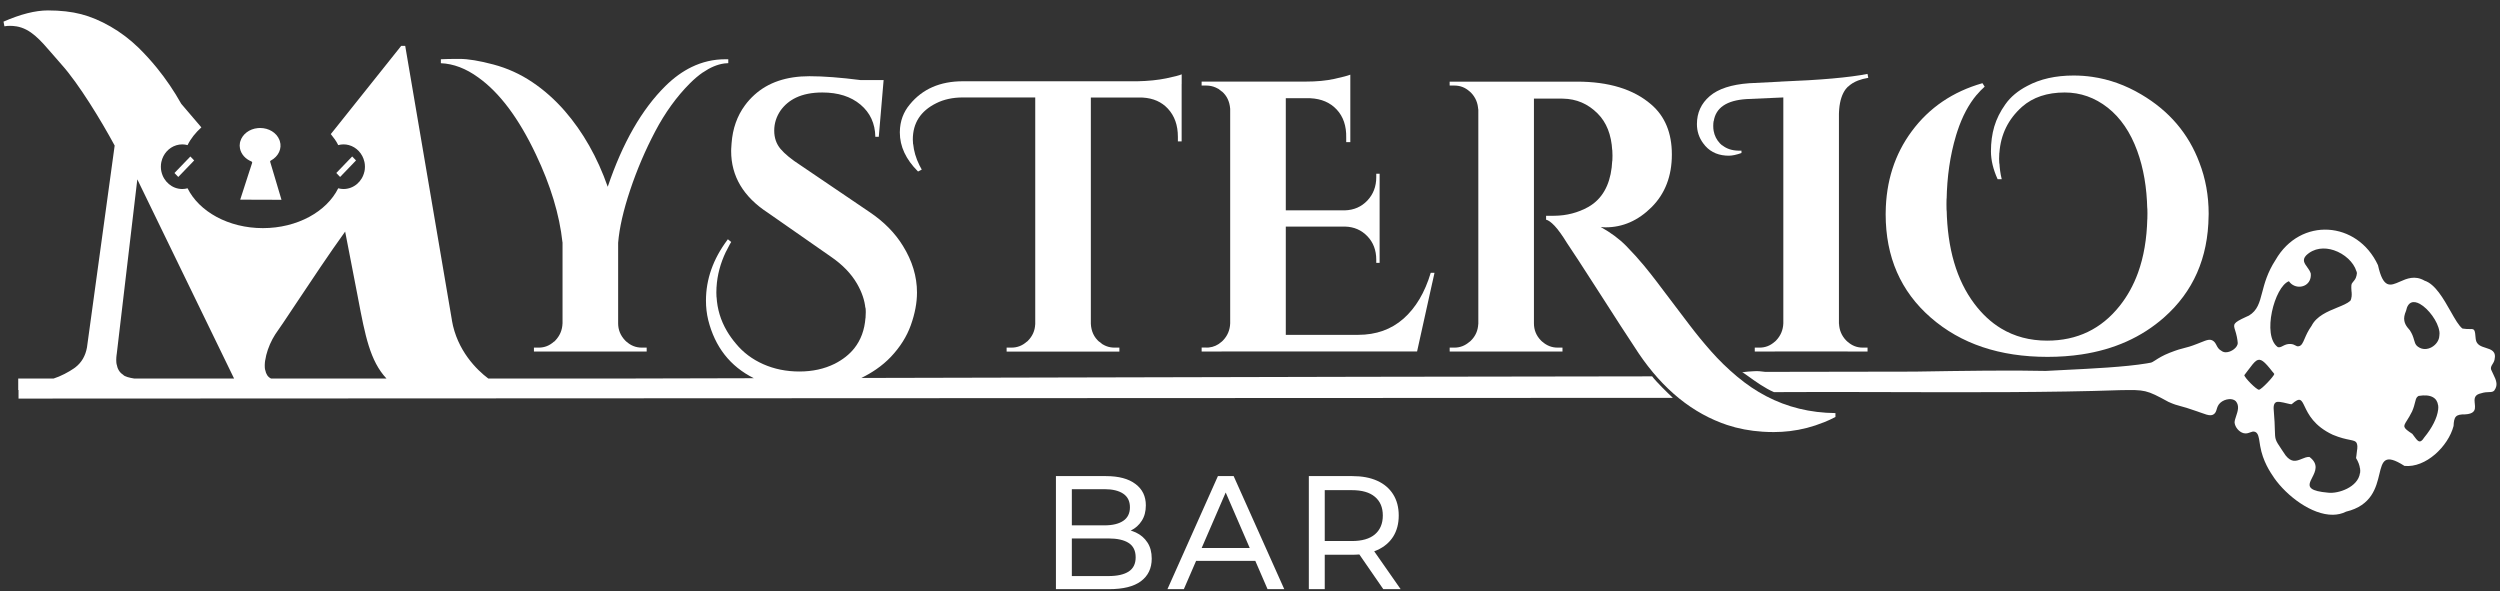 <?xml version="1.0" encoding="UTF-8"?> <svg xmlns="http://www.w3.org/2000/svg" width="148" height="35" viewBox="0 0 148 35" fill="none"><rect x="0" y="0" width="148" height="35" fill="#333333" stroke="none"/><path fill-rule="evenodd" clip-rule="evenodd" d="M0.963 1.561C0.849 1.542 0.733 1.53 0.607 1.53C0.484 1.53 0.368 1.537 0.261 1.557L0.208 1.281C1.218 0.84 2.091 0.617 2.836 0.617C3.581 0.617 4.236 0.692 4.803 0.839C5.372 0.987 5.95 1.23 6.544 1.571C7.136 1.911 7.691 2.331 8.204 2.828C8.587 3.205 8.947 3.601 9.285 4.016C9.823 4.677 10.305 5.387 10.73 6.145L11.919 7.538L11.921 7.541C11.578 7.852 11.294 8.202 11.104 8.591C11.004 8.564 10.902 8.547 10.795 8.547C10.67 8.547 10.549 8.566 10.434 8.601C9.995 8.736 9.656 9.111 9.555 9.58L9.554 9.577C9.534 9.671 9.523 9.769 9.523 9.87C9.523 9.97 9.533 10.068 9.554 10.162L9.555 10.157C9.683 10.748 10.189 11.19 10.795 11.19C10.902 11.19 11.004 11.173 11.104 11.146C11.784 12.522 13.52 13.505 15.563 13.505C17.607 13.505 19.343 12.522 20.023 11.146C20.123 11.173 20.226 11.19 20.332 11.19C20.941 11.19 21.445 10.748 21.572 10.157L21.574 10.164C21.594 10.069 21.605 9.971 21.605 9.87C21.605 9.768 21.594 9.669 21.573 9.574L21.572 9.58C21.467 9.095 21.108 8.711 20.648 8.588C20.547 8.561 20.442 8.547 20.333 8.547C20.226 8.547 20.124 8.564 20.024 8.591C19.963 8.467 19.891 8.349 19.811 8.234L19.81 8.235C19.738 8.134 19.663 8.035 19.584 7.939L19.585 7.937L19.584 7.936L19.81 7.656L23.75 2.717H23.989L23.989 2.718L26.755 18.963L26.752 18.964C27.057 20.752 28.227 21.901 28.909 22.41H36.501C39.164 22.404 41.885 22.397 44.628 22.39C43.224 21.69 42.324 20.539 41.925 18.94C41.837 18.573 41.793 18.194 41.793 17.798V17.796C41.793 16.535 42.214 15.34 43.056 14.211C43.066 14.196 43.077 14.182 43.087 14.167L43.091 14.17L43.093 14.167L43.29 14.327H43.285C43.257 14.374 43.229 14.422 43.202 14.47C43.122 14.611 43.049 14.752 42.981 14.895L42.973 14.906C42.645 15.594 42.46 16.291 42.419 16.999L42.418 16.985C42.411 17.095 42.408 17.205 42.408 17.315C42.408 17.419 42.411 17.521 42.418 17.623C42.419 17.607 42.42 17.592 42.421 17.577C42.46 18.293 42.663 18.968 43.034 19.599C43.185 19.856 43.364 20.106 43.571 20.349C43.996 20.866 44.532 21.269 45.184 21.559C45.834 21.848 46.55 21.993 47.325 21.993C48.101 21.993 48.795 21.841 49.41 21.537C49.893 21.292 50.281 20.986 50.574 20.619C50.963 20.127 51.183 19.527 51.236 18.82L51.237 18.832L51.239 18.847C51.249 18.727 51.254 18.605 51.254 18.479C51.254 18.381 51.248 18.284 51.236 18.184L51.231 18.245C51.187 17.781 51.027 17.301 50.735 16.794C50.391 16.2 49.876 15.667 49.188 15.196L45.457 12.594C44.008 11.65 43.284 10.433 43.284 8.941C43.284 8.895 43.286 8.849 43.288 8.802C43.292 8.696 43.3 8.589 43.309 8.483C43.373 7.616 43.636 6.868 44.099 6.239C44.261 6.017 44.448 5.809 44.66 5.617C45.472 4.879 46.559 4.512 47.919 4.512C48.753 4.512 49.763 4.589 50.949 4.741H52.31L52.024 8.096H52.017L52.017 8.099H51.82C51.806 7.31 51.513 6.675 50.942 6.194C50.371 5.714 49.616 5.475 48.681 5.475C48.072 5.475 47.552 5.577 47.122 5.781C46.75 5.959 46.445 6.213 46.208 6.544C45.96 6.909 45.834 7.305 45.834 7.732C45.834 8.159 45.958 8.519 46.208 8.816C46.459 9.113 46.852 9.436 47.395 9.786L51.5 12.569C52.333 13.132 52.986 13.793 53.452 14.553C54.009 15.451 54.286 16.371 54.286 17.315C54.286 17.923 54.165 18.565 53.923 19.244C53.682 19.922 53.287 20.547 52.739 21.127C52.483 21.396 52.192 21.643 51.866 21.867C51.598 22.052 51.306 22.221 50.991 22.375C72.183 22.323 93.11 22.276 97.807 22.28C98.055 22.611 98.71 23.248 99.031 23.552C99.031 23.552 1.111 23.593 1.097 23.596L1.097 23.089H1.079V22.41H3.171C3.582 22.283 4.079 22.017 4.377 21.808C4.411 21.784 4.442 21.761 4.471 21.739C4.835 21.454 5.06 21.063 5.149 20.566L6.788 8.617C5.991 7.142 4.663 4.955 3.637 3.814C3.456 3.611 3.288 3.416 3.129 3.23C2.376 2.355 1.816 1.702 0.967 1.559L0.963 1.561ZM7.95 22.41H13.858L8.129 10.618L6.907 20.988L6.905 20.979L6.902 21.01C6.878 21.197 6.871 21.399 6.905 21.588L6.906 21.582V21.56C6.948 21.809 7.055 22.038 7.289 22.185C7.372 22.295 7.676 22.367 7.95 22.41ZM16.048 22.41H22.88C21.904 21.368 21.616 19.858 21.201 17.679L21.171 17.52L20.433 13.71C19.524 14.968 18.39 16.671 17.515 17.986C16.969 18.808 16.523 19.478 16.295 19.794C16.238 19.882 16.184 19.975 16.132 20.071C15.916 20.475 15.758 20.93 15.7 21.335L15.698 21.325C15.669 21.525 15.664 21.712 15.689 21.876L15.697 21.876V21.878C15.699 21.89 15.701 21.901 15.703 21.912L15.703 21.91C15.748 22.143 15.856 22.323 16.048 22.41Z" fill="white"></path><path d="M14.928 9.638C14.937 9.607 14.921 9.573 14.891 9.561C14.526 9.415 14.275 9.124 14.208 8.797C14.184 8.685 14.182 8.569 14.204 8.453C14.209 8.424 14.217 8.396 14.226 8.368C14.348 7.949 14.757 7.632 15.258 7.584C15.305 7.579 15.352 7.577 15.398 7.577C15.914 7.577 16.371 7.854 16.541 8.282C16.551 8.306 16.56 8.331 16.567 8.356C16.702 8.794 16.49 9.259 16.033 9.506C15.986 9.53 15.986 9.554 15.998 9.592C16.109 9.965 16.22 10.337 16.331 10.708L16.332 10.712C16.442 11.084 16.553 11.455 16.664 11.828L14.224 11.82L14.22 11.82C14.239 11.761 14.258 11.703 14.277 11.645C14.301 11.569 14.326 11.495 14.35 11.42L14.781 10.087L14.811 9.998L14.928 9.638Z" fill="white"></path><path d="M21.076 9.498L20.851 9.264L20.849 9.263L19.908 10.241L20.133 10.475L20.134 10.474L20.135 10.476L21.076 9.498Z" fill="white"></path><path d="M11.27 9.264L11.495 9.498L10.554 10.476L10.328 10.242L11.27 9.264Z" fill="white"></path><path d="M33.433 6.567C34.516 7.814 35.363 9.309 35.978 11.057C36.856 8.458 37.997 6.468 39.401 5.084C39.894 4.599 40.41 4.227 40.949 3.966C41.58 3.661 42.243 3.508 42.938 3.508H43.114V3.738L43.111 3.738V3.739C43.033 3.741 42.954 3.747 42.875 3.757C42.462 3.815 42.042 3.993 41.612 4.288L41.6 4.292C41.349 4.466 41.096 4.681 40.84 4.937C40.058 5.721 39.373 6.667 38.788 7.778C38.203 8.888 37.709 10.044 37.307 11.246C36.905 12.449 36.666 13.491 36.594 14.373V19.142C36.594 19.523 36.728 19.856 37 20.146C37.028 20.176 37.057 20.204 37.086 20.231H37.093C37.346 20.458 37.645 20.579 37.996 20.579H38.282L38.283 20.579V20.581L38.284 20.81H32.789L32.788 20.811H31.611V20.808H31.609V20.579H31.894C32.236 20.579 32.533 20.46 32.786 20.231H32.8C32.806 20.226 32.812 20.221 32.817 20.215C32.836 20.197 32.855 20.179 32.874 20.159C33.143 19.877 33.287 19.539 33.301 19.143V19.163L33.302 19.142V14.351L33.299 14.326V14.353C33.123 12.709 32.596 10.969 31.718 9.127C30.708 6.998 29.575 5.485 28.317 4.587C27.585 4.053 26.845 3.773 26.099 3.742V3.512L26.102 3.512V3.51H26.1L26.103 3.51V3.508C26.335 3.494 26.707 3.487 27.211 3.487C27.715 3.487 28.381 3.598 29.207 3.817C30.034 4.037 30.8 4.385 31.501 4.855C32.205 5.326 32.848 5.898 33.433 6.567Z" fill="white"></path><path d="M53.27 7.845C53.27 7.829 53.271 7.812 53.271 7.796C53.281 7.177 53.478 6.638 53.863 6.18C54.611 5.267 55.656 4.811 57.002 4.811H67.341C67.984 4.797 68.548 4.739 69.031 4.64C69.514 4.541 69.82 4.461 69.953 4.401V4.403L69.956 4.401V4.978L69.953 4.98V8.372H69.734L69.731 8.371V8.099C69.731 7.413 69.534 6.86 69.139 6.433C68.768 6.034 68.275 5.814 67.659 5.777C67.62 5.774 67.581 5.773 67.54 5.772H64.578V19.166C64.6 19.612 64.766 19.966 65.07 20.231H65.083L65.101 20.247C65.152 20.291 65.203 20.335 65.26 20.373C65.273 20.381 65.286 20.389 65.299 20.397V20.395L65.301 20.396C65.367 20.436 65.436 20.47 65.508 20.496C65.655 20.552 65.812 20.579 65.979 20.579H66.264L66.266 20.579V20.583H66.268V20.813H59.595V20.809H59.594V20.808H59.592V20.579H59.877C60.226 20.579 60.525 20.46 60.781 20.231H60.792C60.814 20.211 60.835 20.191 60.857 20.169C61.126 19.896 61.27 19.57 61.284 19.189V19.229C61.285 19.217 61.285 19.205 61.286 19.193V5.769H57.004C56.405 5.769 55.878 5.883 55.423 6.112C54.502 6.568 54.039 7.283 54.039 8.258C54.039 8.357 54.045 8.457 54.055 8.557L54.057 8.539L54.059 8.52C54.098 8.932 54.217 9.352 54.429 9.781C54.471 9.866 54.517 9.951 54.567 10.037L54.568 10.04L54.347 10.154L54.344 10.15C53.627 9.436 53.27 8.666 53.27 7.845Z" fill="white"></path><path d="M71.561 20.572C71.516 20.576 71.469 20.579 71.422 20.579V20.576H71.137V20.805H71.138V20.811H72.315L72.319 20.808H83.891L84.793 16.732H84.794L84.922 16.155H84.921L84.921 16.151H84.918L84.919 16.149H84.7C84.35 17.32 83.811 18.225 83.087 18.865C82.362 19.504 81.466 19.823 80.398 19.823H76.119V13.414H79.631C80.158 13.428 80.597 13.619 80.948 13.984C81.298 14.348 81.475 14.814 81.475 15.376V15.56H81.672V15.558H81.673V10.866H81.674V10.289H81.673V10.286H81.475V10.491C81.475 11.039 81.299 11.5 80.948 11.872C80.596 12.243 80.15 12.439 79.609 12.453H76.119V5.815H77.567C78.227 5.846 78.749 6.071 79.137 6.489C79.524 6.906 79.71 7.459 79.696 8.142V8.415H79.938V8.413H79.939V5.003L79.939 5.003V4.426L79.939 4.426V4.42C79.79 4.48 79.476 4.565 78.993 4.671C78.511 4.777 77.946 4.83 77.303 4.83H71.137V4.835H71.136V5.065H71.138V5.065H71.423C71.611 5.065 71.794 5.104 71.971 5.182C72.015 5.202 72.058 5.224 72.102 5.248L72.104 5.249V5.247C72.116 5.254 72.128 5.261 72.14 5.269C72.196 5.305 72.245 5.346 72.294 5.388L72.324 5.413H72.337C72.627 5.664 72.791 6.004 72.826 6.433V6.42L72.827 6.431V19.14C72.813 19.536 72.671 19.874 72.4 20.156C72.375 20.182 72.349 20.207 72.323 20.231H72.317C72.098 20.429 71.846 20.545 71.561 20.572Z" fill="white"></path><path d="M105.004 25.578C105.325 25.578 105.643 25.559 105.955 25.522C106.644 25.44 107.311 25.268 107.956 25.006L107.961 25.007C108.193 24.913 108.423 24.809 108.651 24.69V24.686L108.658 24.685V24.455C107.165 24.441 105.798 24.105 104.553 23.451C103.968 23.147 103.393 22.758 102.831 22.288C102.267 21.817 101.756 21.317 101.294 20.793C100.832 20.27 100.412 19.755 100.031 19.253L99.673 18.782C99.419 18.447 99.172 18.122 98.933 17.805C98.815 17.65 98.706 17.505 98.604 17.371L98.598 17.363L98.597 17.362L98.596 17.36L98.594 17.358C98.395 17.096 98.226 16.872 98.087 16.687C97.874 16.405 97.618 16.081 97.319 15.717C97.017 15.352 96.667 14.964 96.265 14.553C95.861 14.143 95.359 13.771 94.76 13.436C94.863 13.45 94.958 13.458 95.046 13.458C96.07 13.458 96.98 13.059 97.779 12.26C98.575 11.461 98.974 10.423 98.974 9.146C98.974 7.869 98.566 6.88 97.746 6.18C96.706 5.282 95.243 4.833 93.356 4.833H85.826V4.835H85.819V5.065H85.823V5.065H86.108C86.452 5.065 86.747 5.186 87 5.413H87.006C87.032 5.436 87.057 5.461 87.082 5.487V5.485C87.354 5.767 87.495 6.105 87.509 6.501V6.39C87.513 6.426 87.515 6.463 87.517 6.501V19.166C87.516 19.189 87.515 19.211 87.513 19.233V19.165C87.499 19.561 87.353 19.896 87.074 20.169C87.052 20.191 87.03 20.211 87.007 20.231H86.998C86.738 20.46 86.441 20.579 86.106 20.579H85.821V20.808H85.823L85.826 20.809V20.81H92.499V20.581H92.493V20.579H92.208C91.864 20.579 91.567 20.458 91.307 20.231H91.303C91.277 20.208 91.252 20.184 91.227 20.159C90.948 19.876 90.809 19.538 90.809 19.142V5.839H92.476L92.499 5.839L92.529 5.84C93.324 5.853 94.007 6.145 94.578 6.718C95.105 7.244 95.393 7.973 95.444 8.903L95.446 8.869L95.447 8.847C95.455 8.967 95.459 9.09 95.459 9.216C95.459 9.335 95.456 9.451 95.45 9.564C95.449 9.542 95.448 9.521 95.446 9.5L95.447 9.478L95.445 9.48L95.446 9.5C95.394 10.652 95.031 11.502 94.347 12.039C94.248 12.116 94.143 12.186 94.031 12.251C93.416 12.593 92.742 12.767 92.015 12.774L92.013 12.772C92.005 12.772 91.998 12.773 91.99 12.773C91.983 12.774 91.975 12.774 91.967 12.774H91.528L91.528 13.005C91.667 13.038 91.83 13.157 92.013 13.35L92.016 13.35C92.131 13.471 92.253 13.623 92.384 13.806C92.502 13.97 92.626 14.159 92.757 14.373C93.049 14.8 93.692 15.787 94.688 17.339C95.682 18.891 96.362 19.941 96.729 20.489C98.148 22.741 99.868 24.255 101.888 25.03C102.005 25.075 102.124 25.118 102.244 25.158C102.897 25.375 103.598 25.508 104.347 25.557C104.562 25.571 104.781 25.578 105.004 25.578Z" fill="white"></path><path d="M104.168 20.579C104.509 20.579 104.807 20.46 105.06 20.231H105.069C105.095 20.207 105.12 20.182 105.146 20.156C105.415 19.874 105.559 19.536 105.573 19.14V5.769L103.488 5.861L103.447 5.863C103.428 5.864 103.41 5.865 103.391 5.866C102.215 5.941 101.572 6.38 101.452 7.179L101.449 7.161L101.448 7.152C101.432 7.249 101.424 7.351 101.424 7.459C101.424 7.563 101.432 7.663 101.45 7.759L101.45 7.757C101.5 8.033 101.623 8.277 101.818 8.484L101.83 8.497C101.866 8.535 101.904 8.57 101.944 8.602L101.965 8.606C102.21 8.803 102.526 8.911 102.914 8.919L102.94 8.919L102.961 8.92H103.093L103.095 8.92V9.057L103.094 9.058C102.799 9.164 102.551 9.217 102.346 9.217C102.283 9.217 102.221 9.215 102.161 9.21C101.592 9.168 101.149 8.926 100.832 8.487C100.583 8.152 100.458 7.773 100.458 7.346C100.458 6.677 100.711 6.124 101.215 5.692C101.719 5.258 102.499 5.004 103.553 4.927C103.743 4.912 104.358 4.881 105.396 4.835L105.4 4.835L105.398 4.831C107.768 4.739 109.489 4.587 110.557 4.375L110.601 4.604L110.599 4.604L110.599 4.606L110.599 4.608C110.374 4.646 110.173 4.699 109.996 4.767C109.756 4.86 109.562 4.981 109.41 5.128L109.397 5.13C109.351 5.174 109.309 5.221 109.271 5.27C109.056 5.553 108.924 5.95 108.88 6.46C108.876 6.517 108.872 6.574 108.869 6.633C108.867 6.672 108.866 6.712 108.865 6.752L108.865 6.754V19.145C108.866 19.169 108.867 19.192 108.869 19.216V19.143C108.883 19.539 109.024 19.877 109.296 20.159V20.157C109.321 20.183 109.346 20.207 109.372 20.231H109.378C109.631 20.458 109.926 20.579 110.27 20.579H110.555L110.559 20.579V20.809H109.382L109.381 20.808H105.067L105.063 20.811H103.886V20.808H103.882V20.579H104.168Z" fill="white"></path><path d="M117.864 8.953C117.864 9.477 117.996 10.03 118.259 10.607V10.604L118.26 10.607H118.502C118.42 10.279 118.381 9.958 118.365 9.642C118.364 9.665 118.362 9.688 118.36 9.71L118.359 9.732C118.351 9.619 118.347 9.507 118.347 9.395C118.347 9.271 118.351 9.148 118.36 9.028C118.361 9.041 118.362 9.054 118.363 9.067C118.437 7.971 118.883 7.054 119.707 6.32C120.35 5.757 121.193 5.475 122.231 5.475C123.167 5.475 124.016 5.777 124.778 6.375C125.54 6.976 126.12 7.828 126.524 8.932C126.9 9.962 127.093 11.116 127.118 12.381C127.119 12.34 127.121 12.299 127.122 12.258C127.126 12.382 127.128 12.508 127.128 12.634C127.128 12.765 127.126 12.893 127.122 13.021C127.121 12.999 127.12 12.977 127.12 12.954C127.092 14.143 126.91 15.207 126.572 16.144C126.307 16.873 125.948 17.525 125.493 18.099C124.402 19.478 122.969 20.166 121.191 20.166C120.168 20.166 119.259 19.925 118.461 19.442C117.872 19.086 117.345 18.597 116.879 17.977C115.829 16.58 115.286 14.716 115.242 12.399C115.242 12.443 115.24 12.487 115.237 12.531L115.237 12.532C115.233 12.386 115.231 12.239 115.231 12.089C115.231 11.959 115.233 11.829 115.236 11.701C115.237 11.741 115.239 11.782 115.24 11.824C115.263 10.477 115.441 9.213 115.793 8.037L115.802 8.005C115.826 7.926 115.851 7.848 115.876 7.772C116.164 6.896 116.546 6.177 117.021 5.612L117.027 5.611C117.173 5.437 117.328 5.275 117.493 5.13L117.361 4.925L117.36 4.925C115.605 5.427 114.21 6.373 113.179 7.766C112.166 9.132 111.651 10.741 111.633 12.585C111.632 12.618 111.631 12.651 111.631 12.685C111.631 15.21 112.52 17.25 114.299 18.8C116.077 20.352 118.38 21.127 121.213 21.127L121.214 21.127C121.922 21.127 122.596 21.078 123.237 20.981C125.159 20.691 126.782 19.964 128.105 18.799C129.837 17.274 130.719 15.274 130.749 12.793C130.751 12.75 130.753 12.707 130.753 12.662C130.753 11.583 130.57 10.572 130.205 9.628C129.562 7.909 128.413 6.562 126.76 5.589C125.835 5.041 124.869 4.695 123.865 4.55C123.502 4.497 123.134 4.471 122.76 4.471C121.692 4.471 120.778 4.676 120.016 5.086C119.459 5.376 119.027 5.736 118.721 6.17C118.412 6.602 118.194 7.044 118.061 7.493C117.929 7.942 117.864 8.43 117.864 8.953Z" fill="white"></path><path fill-rule="evenodd" clip-rule="evenodd" d="M138.887 30.29C140.413 29.924 140.671 28.849 140.858 28.069C141.042 27.302 141.158 26.821 142.342 27.581C143.608 27.712 144.936 26.42 145.251 25.22C145.277 24.66 145.37 24.523 145.948 24.53C146.005 24.526 146.056 24.52 146.103 24.513C146.309 24.478 146.417 24.405 146.471 24.31C146.494 24.271 146.507 24.228 146.514 24.182C146.528 24.095 146.518 23.998 146.508 23.9L146.504 23.858L146.503 23.862C146.48 23.636 146.473 23.415 146.771 23.313C146.8 23.303 146.832 23.294 146.867 23.287C147.076 23.219 147.23 23.215 147.351 23.212C147.483 23.208 147.576 23.206 147.659 23.123C147.693 23.076 147.72 23.03 147.74 22.984C147.757 22.946 147.77 22.909 147.778 22.871C147.781 22.856 147.784 22.841 147.786 22.826C147.794 22.775 147.794 22.725 147.789 22.675C147.771 22.501 147.688 22.33 147.603 22.157C147.566 22.082 147.529 22.006 147.497 21.93L147.497 21.931C147.485 21.904 147.474 21.876 147.464 21.848C147.45 21.729 147.501 21.646 147.559 21.554C147.604 21.482 147.652 21.405 147.675 21.3C147.793 20.792 147.483 20.695 147.16 20.593C147.03 20.552 146.898 20.511 146.791 20.442C146.673 20.366 146.584 20.255 146.563 20.074C146.518 19.474 146.488 19.475 146.214 19.479C146.11 19.48 145.97 19.482 145.781 19.451C145.569 19.3 145.339 18.893 145.078 18.432C144.661 17.695 144.164 16.818 143.536 16.617C142.96 16.281 142.475 16.495 142.067 16.676C141.505 16.924 141.088 17.109 140.777 15.7C139.561 13.074 136.183 12.828 134.711 15.391C134.227 16.138 134.059 16.781 133.92 17.313C133.762 17.918 133.642 18.378 133.139 18.681C133.079 18.708 133.023 18.733 132.97 18.758C132.183 19.12 132.204 19.188 132.322 19.564C132.353 19.665 132.392 19.788 132.423 19.944C132.435 20.004 132.446 20.069 132.456 20.139L132.456 20.138C132.462 20.186 132.468 20.237 132.473 20.291C132.493 20.552 132.095 20.861 131.761 20.855C131.669 20.853 131.582 20.827 131.509 20.769C131.343 20.682 131.277 20.556 131.215 20.435C131.158 20.327 131.104 20.223 130.982 20.158C130.901 20.115 130.821 20.106 130.725 20.122C130.611 20.141 130.473 20.196 130.281 20.273C130.218 20.299 130.148 20.327 130.072 20.356C129.669 20.514 129.492 20.557 129.31 20.602C129.118 20.65 128.919 20.699 128.442 20.885C128.03 21.047 127.772 21.213 127.595 21.328C127.475 21.405 127.393 21.458 127.324 21.47C127.321 21.471 127.319 21.471 127.316 21.471L127.315 21.471L127.314 21.472C127.239 21.486 127.161 21.5 127.08 21.514C125.813 21.725 123.83 21.823 122.195 21.903C121.808 21.922 121.44 21.94 121.106 21.959C119.102 21.91 116.195 21.953 113.338 22L104.502 22.015C104.372 22.005 104.262 21.992 104.171 21.978C104.015 21.963 103.732 21.976 103.504 21.997L103.49 21.998C103.423 22.004 103.362 22.01 103.31 22.017C103.175 22.034 103.102 22.052 103.168 22.061C103.208 22.067 103.346 22.166 103.542 22.307C103.912 22.573 104.489 22.988 105.018 23.214C107.032 23.199 109.353 23.205 111.778 23.212C116.443 23.226 121.49 23.24 125.461 23.099L125.514 23.098C126.994 23.072 127.055 23.071 128.372 23.791C128.715 23.944 128.858 23.982 129.073 24.039C129.275 24.093 129.539 24.163 130.088 24.359C130.143 24.378 130.195 24.397 130.244 24.415C130.545 24.524 130.735 24.593 130.881 24.582C130.944 24.578 130.999 24.56 131.051 24.525C131.162 24.45 131.194 24.343 131.229 24.226C131.266 24.105 131.306 23.972 131.438 23.849C131.578 23.72 131.776 23.642 131.961 23.629C132.121 23.619 132.27 23.658 132.363 23.755C132.585 24.022 132.474 24.349 132.378 24.636C132.331 24.776 132.287 24.906 132.287 25.015C132.315 25.295 132.554 25.573 132.816 25.643C132.897 25.664 132.968 25.663 133.033 25.651C133.097 25.639 133.155 25.617 133.21 25.597C133.259 25.578 133.306 25.561 133.353 25.552C133.405 25.543 133.458 25.545 133.513 25.57C133.689 25.652 133.726 25.901 133.769 26.193C133.779 26.262 133.79 26.333 133.803 26.406C133.958 27.304 134.388 27.938 134.628 28.291L134.629 28.293C135.374 29.359 136.854 30.491 138.111 30.474C138.383 30.47 138.646 30.413 138.887 30.29ZM135.504 16.649C134.652 16.959 133.894 19.871 134.843 20.547L134.844 20.55C134.953 20.58 135.041 20.535 135.145 20.481C135.261 20.422 135.396 20.352 135.6 20.363C135.745 20.372 135.823 20.415 135.888 20.451C135.95 20.486 136 20.514 136.085 20.498C136.256 20.466 136.327 20.3 136.435 20.047C136.523 19.843 136.635 19.581 136.845 19.289C137.138 18.709 137.796 18.441 138.358 18.211C138.677 18.081 138.965 17.964 139.138 17.809C139.183 17.737 139.203 17.65 139.213 17.556L139.214 17.587C139.227 17.482 139.222 17.366 139.214 17.254C139.214 17.267 139.213 17.28 139.212 17.293L139.21 17.261L139.207 17.219C139.199 17.094 139.191 16.975 139.202 16.883L139.202 16.884C139.206 16.853 139.212 16.825 139.222 16.8C139.261 16.737 139.299 16.69 139.335 16.647C139.405 16.561 139.466 16.486 139.503 16.323L139.504 16.328C139.515 16.282 139.524 16.227 139.531 16.163C139.523 16.125 139.513 16.087 139.501 16.048L139.499 16.057C139.338 15.52 138.793 15.024 138.168 14.815C137.61 14.629 136.989 14.672 136.524 15.121C136.275 15.387 136.422 15.59 136.585 15.814C136.67 15.931 136.759 16.054 136.798 16.195C136.853 16.836 136.264 17.107 135.818 16.91C135.698 16.858 135.588 16.771 135.504 16.649ZM142.821 19.849C142.864 19.954 142.891 20.046 142.914 20.128C142.933 20.195 142.951 20.255 142.973 20.31C143.009 20.395 143.058 20.467 143.15 20.53C143.407 20.716 143.714 20.69 143.961 20.551C144.213 20.408 144.401 20.148 144.409 19.873L144.41 19.881L144.411 19.872L144.411 19.859C144.425 19.776 144.423 19.684 144.408 19.587L144.407 19.591V19.605C144.326 19.036 143.764 18.271 143.255 17.99C142.889 17.791 142.552 17.843 142.44 18.396C142.341 18.628 142.302 18.817 142.338 19.001L142.338 18.997C142.35 19.062 142.371 19.126 142.401 19.191C142.457 19.306 142.544 19.425 142.665 19.555C142.735 19.663 142.784 19.76 142.821 19.849ZM133.731 23.072C133.588 23.079 132.881 22.367 132.863 22.21C132.947 22.101 133.022 22.001 133.091 21.91C133.296 21.636 133.44 21.444 133.575 21.353C133.823 21.192 134.041 21.374 134.545 22.024L134.548 22.02L134.593 22.079L134.639 22.138C134.627 22.268 133.875 23.067 133.731 23.072ZM144.337 23.973C144.351 24.064 144.351 24.162 144.338 24.267L144.337 24.257C144.284 24.735 143.975 25.341 143.52 25.891C143.484 25.946 143.452 25.99 143.422 26.026C143.227 26.251 143.117 26.102 142.89 25.793C142.865 25.759 142.839 25.724 142.811 25.686C142.229 25.304 142.259 25.258 142.494 24.887C142.575 24.758 142.681 24.591 142.795 24.359C142.894 24.133 142.937 23.957 142.971 23.819C143.006 23.676 143.03 23.574 143.097 23.501C143.119 23.477 143.146 23.456 143.179 23.438C143.936 23.315 144.279 23.569 144.335 23.993C144.336 23.987 144.337 23.98 144.337 23.973ZM136.857 28.935C136.627 28.769 136.745 28.539 136.882 28.271C137.068 27.908 137.288 27.477 136.719 27.05L136.716 27.05C136.561 27.045 136.413 27.105 136.267 27.166C136.11 27.23 135.955 27.293 135.792 27.278C135.641 27.263 135.483 27.18 135.312 26.966C135.23 26.843 135.159 26.738 135.097 26.647C134.869 26.309 134.768 26.16 134.72 25.994C134.683 25.863 134.679 25.722 134.672 25.469C134.665 25.21 134.655 24.833 134.602 24.228L134.601 24.227C134.597 24.125 134.588 23.936 134.699 23.842C134.791 23.734 135.119 23.814 135.372 23.876C135.512 23.911 135.63 23.939 135.67 23.927C135.925 23.7 136.071 23.636 136.179 23.683C136.277 23.73 136.345 23.872 136.438 24.068C136.648 24.508 136.987 25.219 138.103 25.739L138.104 25.739L138.11 25.742C138.552 25.926 138.872 25.991 139.097 26.036C139.214 26.06 139.305 26.079 139.374 26.106C139.472 26.146 139.525 26.206 139.542 26.328L139.544 26.303C139.56 26.378 139.56 26.479 139.548 26.618C139.547 26.61 139.546 26.601 139.544 26.593C139.536 26.688 139.522 26.802 139.504 26.937L139.499 26.973L139.499 26.974C139.492 27.019 139.486 27.067 139.478 27.117C139.615 27.342 139.687 27.547 139.71 27.733C139.711 27.724 139.712 27.715 139.713 27.705C139.731 27.82 139.731 27.928 139.715 28.029C139.714 28.023 139.714 28.016 139.713 28.01L139.711 27.998C139.602 28.848 138.416 29.239 137.831 29.167C137.301 29.122 137.006 29.041 136.857 28.935Z" fill="white"></path><path d="M62.511 34.878V28.185H65.469C66.229 28.185 66.813 28.341 67.222 28.654C67.63 28.959 67.834 29.38 67.834 29.916C67.834 30.279 67.752 30.585 67.589 30.834C67.432 31.082 67.218 31.273 66.948 31.407C66.678 31.541 66.386 31.608 66.072 31.608L66.242 31.321C66.619 31.321 66.951 31.388 67.24 31.522C67.529 31.656 67.758 31.853 67.928 32.115C68.098 32.37 68.182 32.688 68.182 33.071C68.182 33.644 67.969 34.091 67.542 34.409C67.121 34.722 66.493 34.878 65.658 34.878H62.511ZM63.453 34.103H65.62C66.141 34.103 66.54 34.014 66.816 33.836C67.093 33.657 67.231 33.377 67.231 32.994C67.231 32.605 67.093 32.322 66.816 32.143C66.54 31.965 66.141 31.876 65.62 31.876H63.369V31.101H65.385C65.862 31.101 66.232 31.012 66.496 30.834C66.76 30.655 66.892 30.387 66.892 30.03C66.892 29.673 66.76 29.406 66.496 29.227C66.232 29.049 65.862 28.959 65.385 28.959H63.453V34.103Z" fill="white"></path><path d="M69.113 34.878L72.1 28.185H73.032L76.028 34.878H75.039L72.373 28.72H72.75L70.084 34.878H69.113ZM70.385 33.205L70.639 32.44H74.351L74.624 33.205H70.385Z" fill="white"></path><path d="M77.483 34.878V28.185H80.054C80.632 28.185 81.125 28.277 81.533 28.462C81.942 28.647 82.255 28.915 82.475 29.265C82.695 29.616 82.805 30.034 82.805 30.518C82.805 31.002 82.695 31.42 82.475 31.77C82.255 32.115 81.942 32.379 81.533 32.564C81.125 32.749 80.632 32.841 80.054 32.841H78.001L78.425 32.401V34.878H77.483ZM81.891 34.878L80.215 32.449H81.222L82.918 34.878H81.891ZM78.425 32.497L78.001 32.029H80.026C80.629 32.029 81.084 31.898 81.392 31.637C81.706 31.369 81.863 30.996 81.863 30.518C81.863 30.04 81.706 29.67 81.392 29.409C81.084 29.148 80.629 29.017 80.026 29.017H78.001L78.425 28.539V32.497Z" fill="white"></path></svg> 